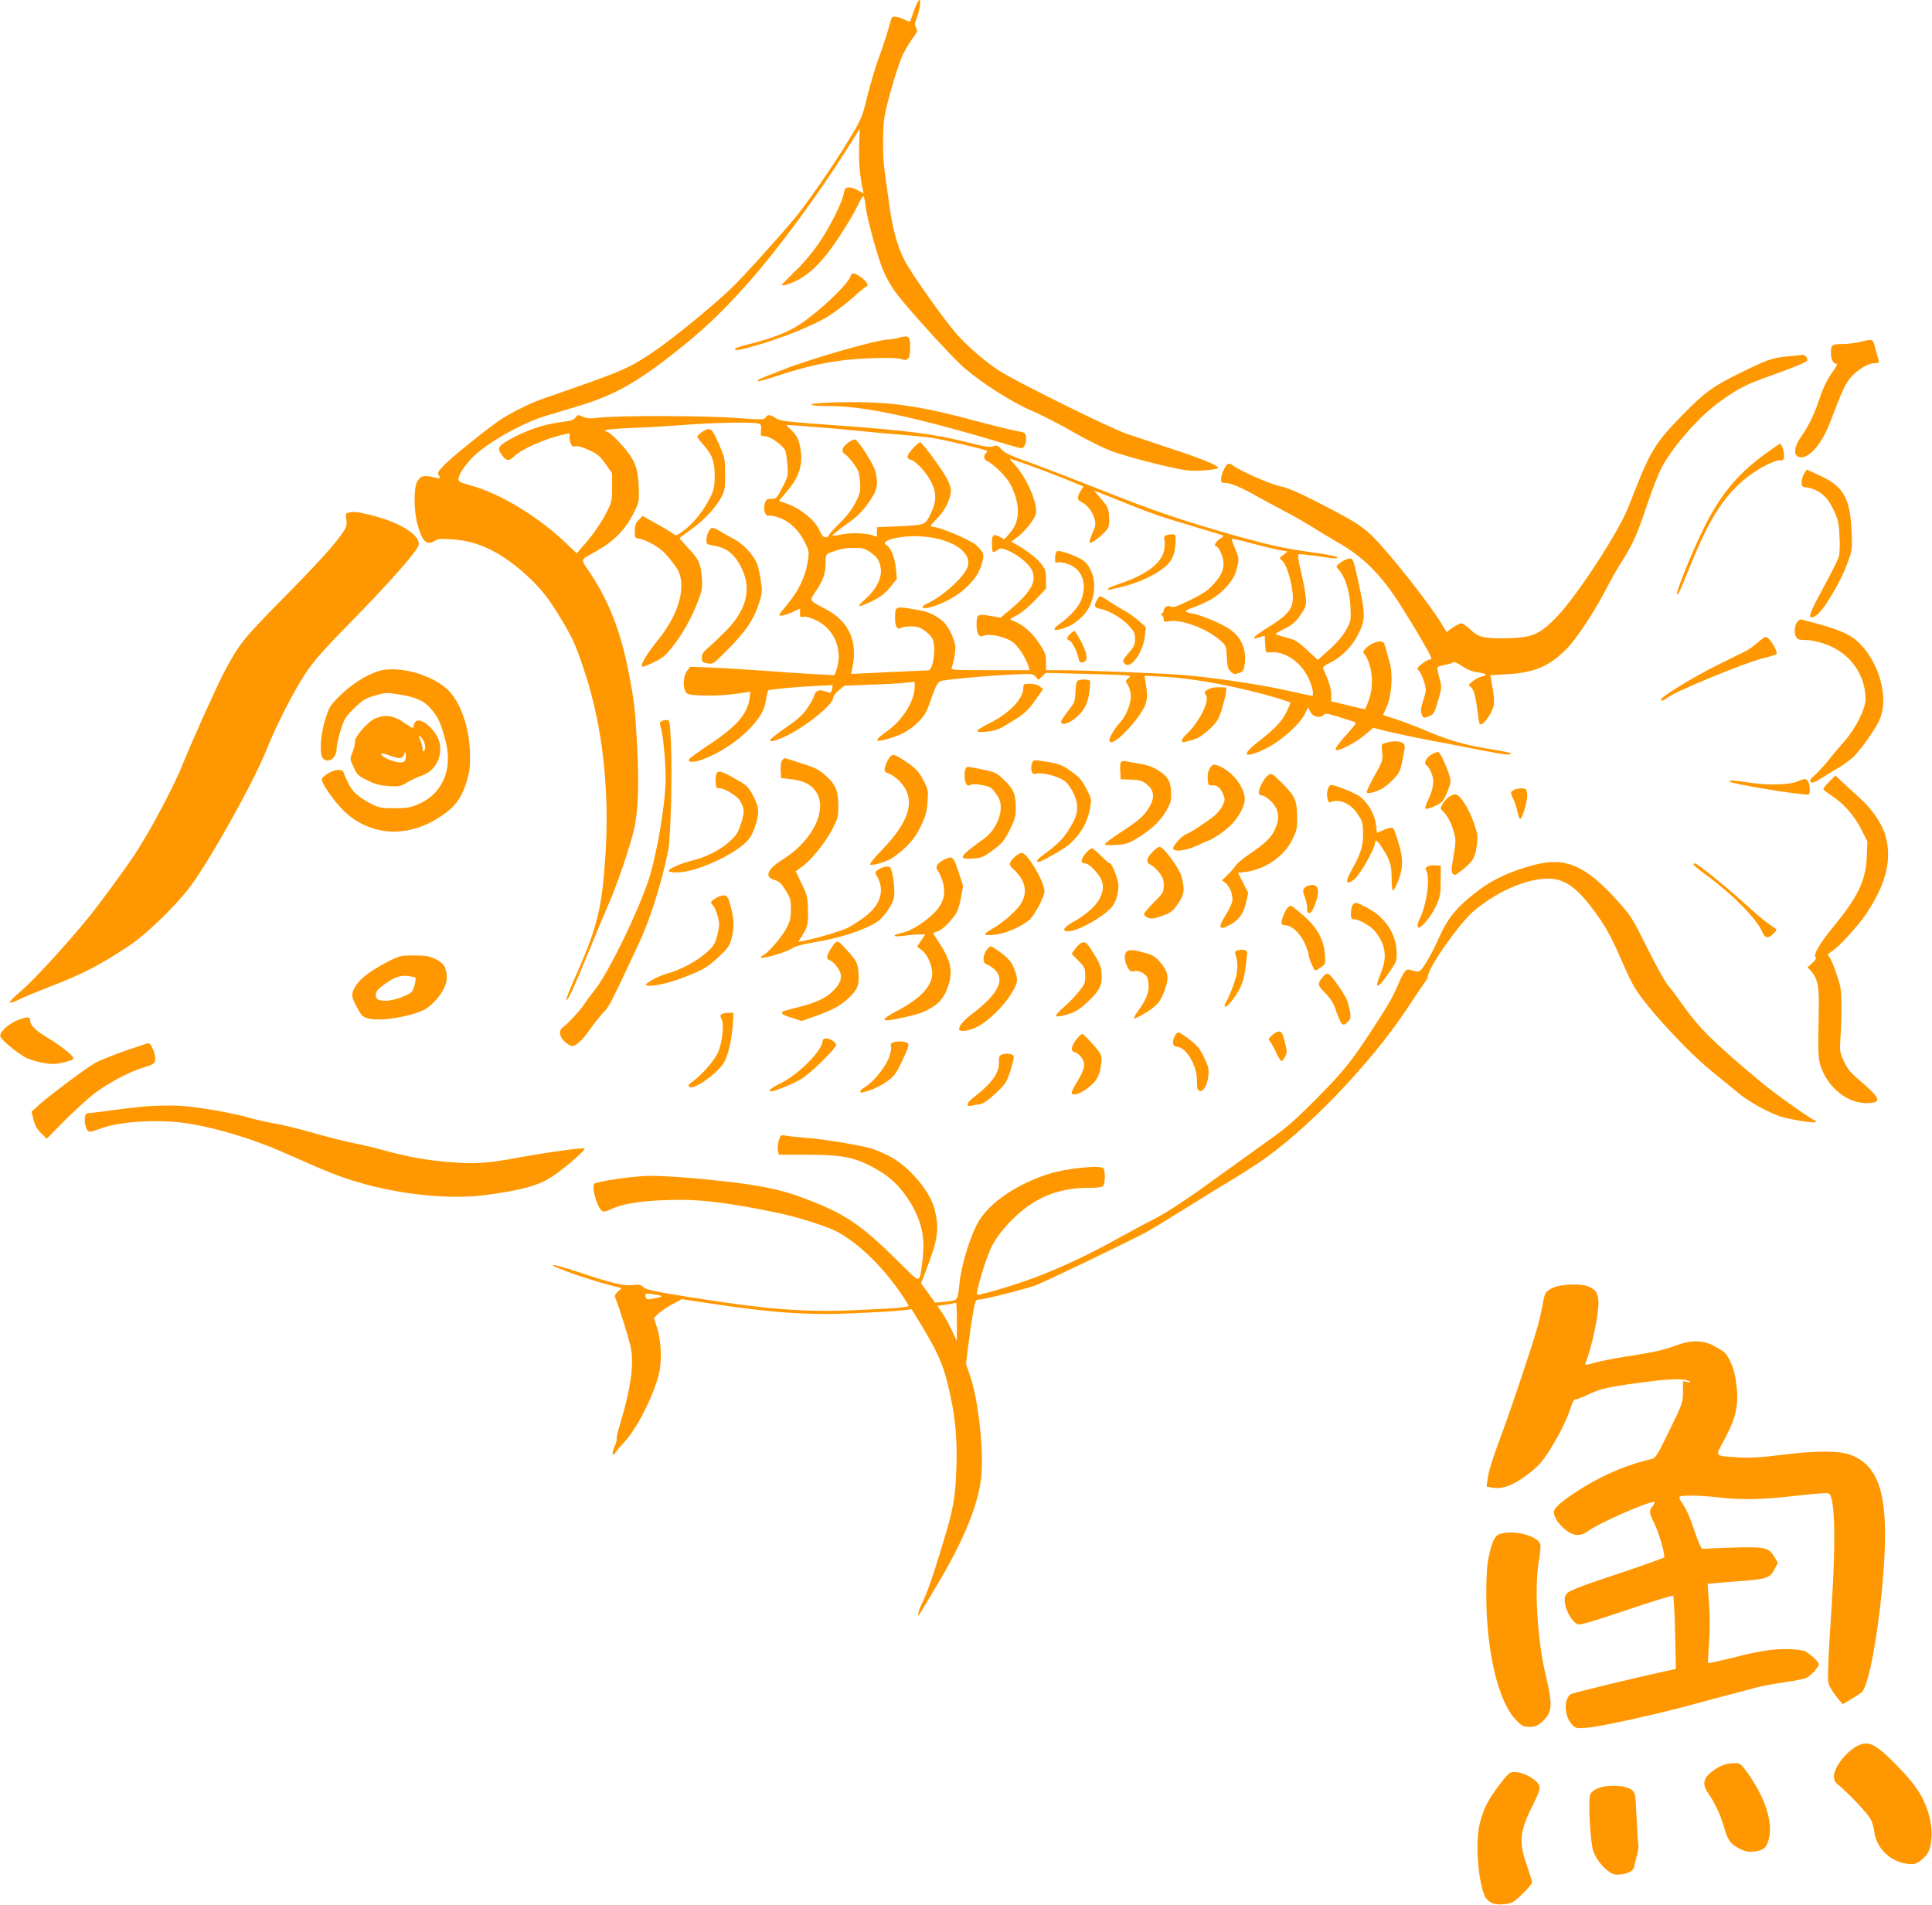 <?xml version="1.0" standalone="no"?>
<!DOCTYPE svg PUBLIC "-//W3C//DTD SVG 20010904//EN"
 "http://www.w3.org/TR/2001/REC-SVG-20010904/DTD/svg10.dtd">
<svg version="1.0" xmlns="http://www.w3.org/2000/svg"
 width="1280pt" height="1262pt" viewBox="0 0 1280 1262"
 preserveAspectRatio="xMidYMid meet">
<g transform="translate(0,1262) scale(0.1,-0.1)"
fill="#ff9800" stroke="none">
<path d="M6062 12568 c-11 -29 -22 -63 -26 -74 -7 -22 -7 -22 -46 -3 -45 22
-79 25 -84 7 -20 -74 -51 -173 -86 -268 -23 -63 -57 -177 -75 -253 -32 -131
-37 -145 -116 -275 -97 -163 -289 -440 -368 -533 -132 -156 -335 -380 -408
-451 -121 -118 -395 -342 -527 -431 -167 -111 -196 -124 -716 -304 -85 -29
-186 -78 -275 -131 -74 -45 -334 -253 -395 -316 -39 -41 -43 -49 -32 -66 14
-23 13 -23 -47 -9 -56 12 -77 5 -98 -34 -22 -43 -22 -190 2 -277 30 -115 62
-147 112 -115 22 15 42 17 117 12 180 -10 346 -94 522 -264 79 -76 127 -139
201 -263 79 -132 100 -178 157 -353 118 -356 165 -778 137 -1216 -24 -363 -55
-482 -218 -845 -24 -54 -42 -103 -40 -110 6 -14 49 79 149 323 44 108 102 246
128 306 61 138 154 414 175 520 24 119 29 283 16 535 -13 245 -19 299 -58 495
-52 266 -130 464 -256 653 -63 94 -67 78 38 137 130 74 201 148 262 273 25 51
28 66 25 140 -3 116 -16 165 -61 230 -40 59 -132 152 -151 152 -5 0 -10 4 -10
9 0 5 80 12 178 16 97 3 259 13 360 21 183 14 439 19 477 8 17 -4 20 -12 17
-45 -4 -37 -3 -39 26 -39 32 0 114 -56 133 -92 6 -11 13 -55 16 -97 5 -73 4
-79 -34 -151 -36 -71 -40 -75 -73 -75 -30 0 -35 -4 -44 -33 -11 -40 6 -87 29
-78 9 3 41 -4 73 -16 68 -25 129 -86 168 -168 25 -53 26 -57 14 -130 -15 -90
-60 -185 -128 -267 -70 -84 -71 -87 -34 -80 18 4 50 15 72 26 l40 19 0 -30 c0
-27 3 -29 23 -24 15 3 45 -5 83 -23 126 -59 183 -205 132 -340 l-9 -24 -137 7
c-75 4 -216 13 -312 21 -96 7 -250 17 -341 21 l-166 7 -21 -28 c-26 -33 -30
-110 -8 -141 12 -16 29 -19 123 -22 59 -2 152 3 207 11 l98 14 -6 -44 c-14
-102 -84 -184 -257 -299 -70 -47 -133 -92 -140 -100 -20 -24 18 -29 75 -9 123
43 254 130 339 225 60 67 84 113 93 179 4 28 10 54 15 57 12 7 163 22 305 29
l121 6 -4 -25 c-6 -29 -10 -30 -49 -16 -36 14 -61 5 -69 -27 -3 -14 -24 -52
-46 -84 -31 -46 -64 -76 -152 -136 -115 -80 -125 -103 -29 -67 131 50 352 220
352 271 0 11 17 33 38 50 l37 30 175 7 c96 3 201 9 233 13 l57 6 0 -30 c0 -96
-77 -222 -184 -298 -73 -52 -83 -70 -33 -60 108 24 178 59 242 123 43 44 55
64 85 154 28 81 41 105 60 115 24 11 323 38 518 46 84 4 95 3 113 -16 l19 -21
24 23 25 23 287 -7 c280 -8 286 -8 263 -26 -24 -18 -24 -18 -6 -49 11 -17 19
-50 19 -73 1 -48 -32 -130 -66 -167 -37 -40 -76 -103 -76 -123 0 -49 102 33
189 151 60 83 69 118 53 216 l-9 59 122 -6 c176 -9 413 -50 650 -112 90 -24
195 -56 195 -61 0 -2 -11 -27 -24 -56 -28 -62 -79 -116 -187 -200 -122 -94
-100 -118 44 -49 98 47 225 159 261 229 l23 46 14 -30 c16 -33 67 -45 88 -21
10 13 24 11 102 -13 50 -16 97 -31 106 -34 11 -5 -4 -26 -56 -83 -61 -67 -84
-103 -66 -103 30 0 130 53 180 95 l63 53 93 -23 c52 -13 177 -40 279 -59 102
-19 256 -49 343 -66 167 -32 197 -35 197 -22 0 4 -53 16 -117 26 -174 27 -286
58 -430 119 -70 30 -167 67 -214 82 l-86 28 24 54 c33 71 43 214 20 293 -8 30
-21 74 -27 98 -9 35 -15 42 -36 42 -31 0 -73 -21 -98 -48 -18 -21 -18 -22 1
-46 11 -14 26 -52 33 -85 20 -94 8 -181 -36 -269 -1 -1 -51 10 -113 25 l-111
27 0 46 c0 25 -12 71 -26 105 -14 33 -27 65 -29 70 -2 6 17 20 43 32 74 35
145 104 185 181 57 108 57 132 -4 404 -20 89 -27 108 -42 108 -21 0 -54 -16
-80 -38 -16 -15 -16 -16 3 -37 41 -44 73 -144 77 -245 4 -92 3 -97 -29 -154
-21 -38 -61 -85 -110 -129 l-77 -69 -71 65 c-62 58 -79 68 -140 84 -39 9 -70
20 -69 23 0 3 28 19 61 35 48 24 70 42 102 88 37 53 41 64 38 110 -1 29 -15
106 -31 172 -22 94 -25 121 -15 123 8 2 61 -4 119 -12 121 -18 135 -19 135 -8
0 5 -55 16 -122 26 -242 34 -314 50 -588 127 -324 92 -523 160 -870 299 -190
75 -406 158 -480 184 -103 36 -142 55 -164 78 -25 28 -32 30 -56 21 -22 -8
-56 -3 -176 28 -213 53 -385 76 -836 109 -360 26 -400 30 -427 49 -35 25 -57
27 -69 5 -9 -15 -24 -16 -193 -3 -202 15 -785 17 -909 2 -60 -7 -82 -6 -108 6
-32 15 -35 14 -50 -6 -12 -15 -33 -22 -77 -27 -113 -13 -218 -45 -325 -100
-114 -60 -122 -71 -81 -126 25 -34 44 -36 73 -7 53 52 214 124 345 151 27 6
31 5 27 -11 -3 -10 0 -31 6 -47 8 -23 15 -27 33 -22 13 3 47 -6 89 -26 57 -26
73 -40 110 -92 l43 -61 0 -95 c0 -94 -1 -96 -47 -185 -27 -50 -79 -126 -118
-171 l-69 -80 -66 63 c-189 181 -439 333 -640 388 -73 21 -80 25 -77 46 3 29
42 86 93 139 89 92 329 228 479 273 47 14 148 44 225 68 249 74 412 170 713
416 149 122 263 234 414 405 185 207 462 583 642 869 l92 146 -4 -114 c-4 -99
5 -208 25 -291 l5 -23 -40 21 c-55 29 -86 24 -90 -14 -6 -53 -88 -221 -160
-327 -42 -63 -105 -139 -161 -193 -50 -49 -91 -90 -91 -92 0 -10 34 -2 83 20
96 42 186 131 288 283 50 76 107 170 126 210 19 40 38 73 42 73 5 0 12 -28 15
-62 9 -81 79 -338 117 -429 16 -39 50 -101 76 -137 69 -97 371 -430 460 -508
116 -101 318 -230 446 -284 62 -26 188 -91 280 -144 106 -60 206 -109 269
-131 115 -40 396 -111 481 -121 67 -8 207 4 207 17 0 16 -117 63 -315 128
-104 35 -235 78 -290 97 -105 35 -724 341 -842 416 -89 56 -213 163 -286 246
-85 97 -303 405 -344 487 -50 98 -79 207 -103 380 -11 83 -25 180 -30 218 -13
87 -13 274 0 354 16 94 88 340 121 410 17 34 46 83 65 109 32 42 35 49 24 70
-10 18 -10 30 2 61 21 53 32 123 20 123 -6 0 -19 -24 -30 -52z m-377 -2802
c83 -9 211 -20 285 -26 74 -6 167 -15 205 -21 65 -9 355 -77 364 -86 3 -2 -1
-9 -7 -15 -20 -20 -14 -44 13 -56 43 -20 126 -104 151 -154 65 -129 64 -242
-5 -319 l-37 -42 -33 18 c-42 21 -51 10 -49 -57 1 -53 4 -55 36 -32 21 14 26
14 65 -1 58 -23 132 -80 156 -119 47 -76 11 -150 -132 -271 l-68 -57 -70 12
c-83 14 -89 11 -89 -61 0 -58 18 -86 47 -71 32 17 139 -5 189 -39 38 -26 90
-106 109 -166 l6 -23 -261 0 c-246 0 -262 1 -255 18 12 28 24 94 25 133 0 21
-13 62 -32 100 -26 50 -44 71 -83 97 -54 35 -79 43 -194 61 -87 14 -91 11 -91
-65 0 -55 15 -79 40 -64 8 6 38 10 66 10 41 0 59 -6 93 -30 23 -17 46 -42 51
-56 23 -59 2 -203 -29 -205 -9 0 -128 -6 -264 -12 l-248 -12 5 25 c43 184 -15
321 -171 403 -114 60 -111 56 -74 111 52 76 71 125 71 192 0 58 2 62 28 72 68
26 99 32 162 32 58 0 72 -4 108 -30 47 -34 59 -53 67 -106 10 -59 -30 -139
-96 -197 -29 -26 -50 -49 -47 -52 3 -4 41 10 83 31 59 29 87 50 122 93 l45 56
-6 68 c-7 72 -34 139 -63 156 -50 28 89 64 219 58 198 -10 340 -95 322 -192
-12 -63 -154 -197 -266 -251 -47 -22 -49 -38 -5 -31 72 11 190 71 248 125 68
63 94 101 115 171 17 58 13 69 -38 119 -36 34 -245 122 -290 122 -19 0 -16 7
29 53 55 55 93 134 93 190 0 18 -15 57 -33 88 -37 65 -158 228 -170 229 -14 0
-75 -65 -82 -87 -5 -18 -1 -24 19 -29 37 -9 112 -94 142 -161 29 -65 27 -116
-6 -188 -39 -83 -37 -83 -207 -91 l-153 -7 0 -34 c0 -30 -2 -33 -19 -24 -34
19 -148 24 -211 11 -33 -7 -63 -11 -65 -8 -3 2 32 31 78 64 96 68 125 98 178
178 42 64 48 101 29 183 -10 43 -113 206 -134 211 -20 5 -81 -42 -84 -65 -2
-14 4 -26 16 -32 11 -6 37 -34 57 -62 33 -44 38 -60 43 -120 4 -63 2 -74 -29
-136 -23 -46 -57 -91 -106 -139 -40 -39 -73 -77 -73 -83 0 -6 -9 -11 -20 -11
-14 0 -27 15 -44 53 -31 64 -120 136 -207 168 l-58 21 48 57 c90 104 115 189
91 306 -10 47 -21 68 -51 99 -22 21 -39 39 -39 40 0 3 333 -23 475 -38z m1127
-226 c62 -22 170 -63 240 -91 l126 -52 -19 -31 c-26 -42 -24 -59 9 -74 36 -17
72 -65 84 -112 9 -33 6 -47 -15 -94 -15 -33 -22 -58 -16 -62 12 -7 93 58 116
92 11 17 14 41 11 83 -4 54 -9 65 -52 115 l-48 56 54 -21 c29 -11 96 -38 148
-59 156 -64 245 -95 445 -154 105 -31 196 -59 204 -62 11 -3 5 -11 -17 -24
-30 -19 -44 -50 -22 -50 6 0 20 -21 31 -47 27 -63 18 -120 -28 -176 -53 -65
-80 -85 -187 -137 -79 -38 -104 -47 -118 -39 -21 11 -48 -4 -48 -26 0 -8 -6
-16 -12 -19 -10 -5 -10 -7 0 -12 6 -3 12 -15 12 -26 0 -18 4 -20 32 -14 79 16
249 -46 338 -123 44 -38 44 -38 48 -114 3 -62 8 -79 26 -96 19 -18 27 -20 54
-10 27 9 32 17 38 55 15 105 -24 190 -112 244 -67 40 -178 85 -232 95 -23 4
-44 10 -46 14 -3 4 18 16 47 26 93 33 161 72 208 122 54 56 74 90 88 155 10
43 9 54 -14 108 -14 33 -25 63 -25 68 0 5 55 -6 123 -25 67 -18 150 -39 185
-45 l63 -12 -27 -21 -27 -22 20 -20 c27 -27 60 -131 67 -213 9 -96 -20 -137
-153 -220 -56 -35 -101 -67 -101 -72 0 -10 -2 -10 37 1 l32 9 3 -56 c3 -56 3
-57 32 -54 89 10 188 -51 245 -151 32 -56 51 -137 33 -137 -6 0 -79 16 -163
35 -170 39 -507 89 -704 104 -136 11 -657 31 -807 31 l-88 0 0 55 c0 50 -5 63
-49 129 -48 71 -107 120 -171 144 -24 9 -23 10 25 35 30 14 81 57 123 101 l72
76 0 62 c0 54 -4 66 -32 103 -29 38 -111 100 -176 134 l-23 12 38 28 c47 34
110 111 124 150 22 62 -57 247 -144 339 -17 17 -28 32 -25 32 4 0 57 -18 120
-40z"/>
<path d="M7721 9071 c-8 -5 -11 -16 -7 -27 4 -9 4 -38 0 -63 -14 -91 -119
-170 -307 -232 -37 -12 -67 -26 -67 -31 0 -5 8 -7 18 -4 9 3 37 10 62 15 125
28 256 90 315 151 38 39 53 84 54 168 1 28 -2 32 -26 32 -16 0 -34 -4 -42 -9z"/>
<path d="M7001 8967 c-6 -6 -11 -26 -11 -45 0 -28 3 -33 17 -28 9 4 38 -1 65
-10 95 -31 132 -124 93 -235 -17 -48 -76 -114 -143 -161 -50 -34 -47 -51 6
-36 58 16 93 37 140 81 101 98 110 280 18 366 -33 31 -171 82 -185 68z"/>
<path d="M7265 8640 c-19 -36 -15 -46 23 -53 59 -12 142 -60 187 -108 39 -42
45 -54 45 -92 0 -37 -6 -51 -40 -90 -44 -50 -47 -59 -25 -77 39 -32 118 80
130 184 l7 60 -48 44 c-27 23 -69 53 -94 66 -25 13 -69 40 -99 60 -29 20 -57
36 -62 36 -5 0 -16 -14 -24 -30z"/>
<path d="M7090 8420 c-24 -24 -25 -36 -5 -43 17 -7 50 -70 60 -115 5 -27 11
-33 28 -30 37 5 34 52 -9 135 -21 40 -42 73 -46 73 -4 0 -17 -9 -28 -20z"/>
<path d="M5634 10788 c-15 -50 -199 -225 -329 -313 -82 -56 -197 -100 -362
-140 -40 -10 -73 -22 -73 -26 0 -15 23 -11 152 26 163 47 361 127 458 185 43
26 117 81 163 122 46 42 90 77 97 80 20 6 -4 42 -44 67 -42 27 -53 26 -62 -1z"/>
<path d="M5960 10384 c-25 -7 -58 -13 -73 -13 -83 -3 -506 -124 -707 -203
-168 -66 -166 -65 -158 -73 3 -3 59 12 124 34 238 78 403 110 630 118 112 4
171 2 195 -6 45 -16 59 3 59 80 0 70 -10 79 -70 63z"/>
<path d="M12325 10355 c-27 -7 -80 -14 -116 -14 -73 -1 -79 -6 -79 -62 0 -38
16 -69 35 -69 10 0 5 -15 -19 -47 -44 -62 -68 -112 -96 -198 -28 -86 -72 -175
-115 -235 -55 -76 -56 -140 -1 -140 60 0 141 98 192 235 63 166 87 223 115
267 38 59 123 119 172 121 41 2 41 2 27 43 -5 16 -14 48 -20 72 -12 47 -15 47
-95 27z"/>
<path d="M11843 10259 c-101 -9 -137 -22 -333 -119 -163 -81 -222 -125 -356
-262 -199 -204 -216 -234 -366 -618 -65 -167 -347 -598 -479 -732 -110 -112
-157 -132 -319 -136 -154 -5 -198 6 -251 59 -21 21 -47 39 -57 39 -11 0 -37
-13 -59 -29 l-39 -28 -28 46 c-80 135 -350 477 -466 591 -70 69 -135 108 -395
240 -98 50 -173 81 -215 89 -65 13 -279 108 -312 138 -9 8 -23 13 -31 10 -18
-7 -47 -68 -47 -101 0 -22 4 -26 30 -26 35 0 106 -30 215 -92 44 -25 121 -66
170 -92 50 -25 133 -73 185 -105 52 -33 139 -85 193 -116 162 -94 291 -229
419 -442 10 -15 42 -68 73 -118 30 -49 68 -116 85 -147 27 -51 28 -58 12 -58
-10 0 -33 -13 -52 -29 -34 -28 -34 -30 -17 -48 9 -11 24 -43 33 -72 14 -49 14
-56 -6 -119 -17 -52 -19 -73 -11 -94 9 -25 13 -26 40 -17 40 14 44 21 71 116
23 79 23 82 6 142 -9 34 -15 65 -11 70 3 5 24 12 48 16 23 4 47 11 53 16 7 6
30 -3 63 -25 35 -24 68 -37 106 -41 57 -8 64 -18 18 -28 -16 -4 -41 -18 -58
-32 -27 -22 -28 -26 -13 -35 21 -13 34 -58 47 -163 5 -43 11 -81 14 -83 12
-12 40 14 68 63 34 58 35 80 11 214 l-8 46 110 6 c182 10 283 53 399 172 63
65 178 239 254 385 33 63 80 147 105 185 73 113 107 189 170 380 33 99 78 213
100 253 80 146 249 336 385 433 122 87 175 114 329 168 76 27 165 61 197 75
53 23 57 27 47 46 -6 11 -16 19 -23 19 -7 -1 -53 -5 -104 -10z"/>
<path d="M5500 9953 c-160 -5 -168 -23 -10 -23 241 0 574 -72 1209 -262 73
-22 73 -22 88 -3 7 11 13 36 11 54 -3 35 -4 35 -68 47 -36 6 -168 39 -295 73
-383 102 -579 126 -935 114z"/>
<path d="M4653 9759 c-18 -12 -33 -26 -33 -31 0 -6 16 -28 35 -49 63 -70 80
-114 80 -209 0 -73 -4 -93 -28 -142 -42 -86 -109 -172 -172 -219 -50 -38 -57
-40 -73 -27 -9 8 -59 39 -111 67 l-94 53 -25 -26 c-20 -20 -26 -36 -26 -73 -1
-47 0 -47 34 -53 38 -7 109 -45 151 -82 35 -32 97 -111 108 -140 44 -118 -9
-287 -142 -451 -69 -85 -115 -162 -104 -173 4 -4 40 9 80 29 65 32 79 45 139
124 66 86 129 208 166 317 15 43 17 69 11 129 -8 89 -21 113 -94 191 -30 33
-54 60 -53 62 2 1 39 29 83 61 88 65 160 143 196 213 21 39 24 59 23 150 0
101 -2 109 -42 200 -45 105 -57 113 -109 79z"/>
<path d="M11680 9602 c-177 -132 -288 -269 -395 -487 -75 -152 -185 -424 -174
-431 9 -5 11 -1 95 206 117 285 207 430 342 546 81 70 198 134 244 134 24 0
28 4 28 29 0 34 -16 81 -27 81 -5 0 -55 -36 -113 -78z"/>
<path d="M11954 9485 c-9 -14 -17 -39 -18 -57 -1 -28 3 -33 24 -36 85 -10 144
-56 187 -148 31 -65 36 -86 40 -177 4 -68 2 -116 -6 -140 -7 -21 -50 -107 -96
-191 -90 -165 -106 -206 -83 -206 26 0 60 33 105 102 65 102 109 189 139 274
25 69 26 82 21 197 -9 218 -55 297 -216 369 l-81 37 -16 -24z"/>
<path d="M2306 9223 c-15 -4 -17 -11 -12 -45 6 -34 2 -48 -20 -82 -53 -80
-169 -208 -406 -448 -251 -254 -286 -297 -382 -479 -53 -101 -218 -468 -277
-616 -58 -146 -225 -458 -321 -601 -81 -120 -235 -329 -307 -417 -143 -175
-366 -417 -441 -480 -44 -37 -78 -71 -75 -76 4 -5 32 4 63 20 31 16 125 54
207 86 212 81 340 148 530 276 106 71 297 257 387 374 137 181 425 696 517
925 60 152 180 386 254 497 58 87 119 157 317 358 224 229 399 425 429 483 34
64 -101 156 -306 208 -94 24 -120 26 -157 17z"/>
<path d="M4714 9122 c-18 -12 -34 -49 -34 -80 0 -26 4 -30 38 -35 79 -11 129
-42 170 -106 99 -153 73 -308 -79 -461 -41 -41 -93 -91 -117 -111 -32 -27 -42
-42 -42 -66 0 -27 4 -32 37 -38 35 -6 39 -4 115 72 135 133 194 219 229 334
20 65 20 77 9 147 -7 43 -18 92 -26 111 -24 57 -93 130 -153 161 -31 16 -74
40 -96 54 -23 14 -46 22 -51 18z"/>
<path d="M11906 8498 c-18 -26 -21 -70 -6 -99 9 -15 21 -19 63 -19 31 0 83
-11 129 -27 161 -55 267 -200 268 -364 0 -63 -66 -196 -138 -277 -31 -36 -81
-94 -110 -131 -29 -36 -70 -80 -90 -98 -29 -25 -34 -34 -25 -44 9 -9 25 -3 75
28 35 22 84 53 110 67 25 15 66 44 91 66 49 43 155 192 181 255 68 161 -21
428 -181 542 -45 32 -139 67 -260 98 -34 8 -69 18 -77 21 -8 3 -21 -5 -30 -18z"/>
<path d="M11644 8362 c-23 -20 -57 -45 -75 -54 -19 -9 -106 -53 -194 -96 -158
-78 -370 -208 -370 -227 0 -13 12 -9 47 16 61 44 494 222 615 254 53 14 98 27
101 29 16 17 -45 117 -71 116 -7 -1 -31 -18 -53 -38z"/>
<path d="M2499 8171 c-86 -31 -169 -84 -246 -159 -65 -64 -71 -73 -98 -157
-32 -103 -40 -230 -16 -258 32 -39 91 0 91 60 0 21 12 75 26 122 24 78 31 90
90 148 55 54 73 65 135 84 67 20 78 21 152 10 123 -19 177 -43 225 -100 46
-54 61 -89 93 -206 52 -194 -20 -359 -189 -427 -46 -19 -75 -23 -152 -23 -84
1 -101 4 -150 29 -84 43 -125 80 -153 138 -14 29 -28 61 -31 71 -7 24 -52 22
-101 -6 -22 -12 -41 -30 -43 -39 -5 -24 86 -154 150 -214 168 -159 405 -177
614 -48 109 67 154 122 190 229 25 78 29 104 28 195 -2 173 -60 344 -144 427
-109 107 -344 169 -471 124z"/>
<path d="M7141 8111 c-9 -6 -14 -32 -16 -75 -2 -62 -5 -70 -49 -126 -25 -33
-46 -64 -46 -69 0 -38 71 -9 127 51 41 46 58 95 65 188 3 33 1 35 -32 38 -19
1 -41 -2 -49 -7z"/>
<path d="M6780 8063 c0 -72 -91 -167 -223 -234 -102 -51 -108 -63 -25 -57 57
5 80 13 140 49 110 64 136 87 190 164 l49 70 -22 17 c-13 11 -38 18 -65 18
-41 0 -44 -2 -44 -27z"/>
<path d="M8008 8055 c-32 -18 -32 -19 -17 -43 24 -39 -51 -185 -135 -261 -30
-28 -35 -55 -8 -47 9 3 36 10 59 16 29 7 62 29 103 66 53 50 62 64 84 132 13
43 26 93 28 112 l3 35 -45 2 c-26 2 -57 -4 -72 -12z"/>
<path d="M2490 7862 c-51 -20 -142 -123 -138 -157 1 -11 -6 -41 -16 -67 -18
-46 -18 -47 7 -101 23 -50 31 -58 91 -87 51 -26 84 -34 141 -38 68 -4 78 -2
122 24 26 16 71 36 98 46 86 30 134 115 119 209 -13 80 -120 181 -158 150 -9
-7 -16 -22 -16 -33 0 -17 -8 -14 -58 21 -70 50 -126 59 -192 33z m325 -174 c4
-17 2 -35 -4 -41 -8 -8 -11 -5 -11 11 0 13 -7 39 -15 59 -15 36 -15 36 4 19
11 -10 23 -32 26 -48z m-137 -113 c-16 -16 -90 1 -134 30 -38 25 -17 30 37 10
64 -24 82 -23 94 3 l10 23 3 -27 c2 -15 -2 -32 -10 -39z"/>
<path d="M4381 7841 c-10 -7 -11 -16 -3 -42 16 -49 32 -225 32 -337 0 -153
-52 -469 -106 -649 -59 -197 -269 -633 -361 -748 -26 -33 -61 -79 -76 -103
-26 -39 -99 -118 -140 -150 -27 -20 -21 -61 14 -93 17 -16 39 -29 49 -29 28 0
68 37 125 119 30 42 69 90 86 106 28 27 50 68 145 270 18 39 55 118 83 177 79
168 153 402 198 623 17 87 28 516 18 719 -7 140 -8 146 -29 146 -11 0 -27 -4
-35 -9z"/>
<path d="M9183 7699 c-31 -9 -32 -9 -26 -64 6 -52 3 -59 -51 -155 -31 -56 -54
-105 -51 -110 7 -12 68 4 108 29 19 12 52 40 74 64 35 37 42 54 57 132 17 85
17 89 0 102 -20 15 -64 16 -111 2z"/>
<path d="M9483 7621 c-37 -23 -53 -60 -30 -73 8 -4 23 -28 32 -53 20 -50 12
-102 -27 -183 -11 -24 -18 -46 -14 -49 8 -9 91 25 109 45 23 25 57 110 57 140
-1 39 -64 186 -81 190 -8 1 -28 -7 -46 -17z"/>
<path d="M5880 7580 c-27 -53 -26 -76 5 -84 35 -9 93 -62 116 -107 53 -104 6
-227 -148 -389 -53 -55 -93 -103 -89 -107 12 -12 115 19 153 46 96 70 143 123
182 204 33 67 41 97 46 162 6 77 5 83 -27 145 -32 64 -58 88 -153 148 -50 30
-61 28 -85 -18z"/>
<path d="M5180 7580 c-6 -11 -10 -42 -8 -68 l3 -47 55 -6 c81 -9 122 -25 159
-63 108 -111 10 -337 -202 -469 -103 -65 -125 -115 -58 -136 32 -9 47 -22 75
-68 32 -51 36 -65 36 -126 0 -59 -5 -79 -32 -131 -32 -60 -128 -169 -158 -178
-8 -3 -12 -8 -9 -12 10 -11 168 35 204 60 21 14 69 27 136 39 183 30 333 78
426 135 39 23 97 101 113 151 15 45 -5 208 -27 216 -17 7 -53 -3 -78 -21 -19
-14 -19 -16 -4 -43 53 -91 22 -191 -83 -268 -35 -26 -84 -58 -110 -71 -43 -22
-215 -73 -297 -88 l-33 -6 18 28 c44 67 49 85 47 181 -2 88 -5 101 -42 177
l-39 82 38 27 c61 42 157 161 203 249 39 76 42 86 41 161 -1 99 -18 140 -88
200 -40 36 -70 51 -148 75 -54 17 -104 33 -112 36 -8 3 -19 -3 -26 -16z"/>
<path d="M6838 7564 c-6 -12 -8 -34 -4 -49 6 -23 11 -26 34 -20 41 9 145 -19
185 -49 21 -16 45 -50 62 -87 34 -77 29 -133 -22 -216 -42 -72 -80 -111 -160
-171 -61 -44 -75 -62 -52 -62 19 0 171 87 205 117 74 67 118 143 135 234 11
63 11 66 -20 126 -34 68 -51 87 -126 138 -40 27 -68 37 -138 48 -89 14 -89 14
-99 -9z"/>
<path d="M7425 7567 c-4 -8 -5 -36 -3 -62 l3 -48 68 -2 c59 -2 73 -6 105 -32
49 -40 54 -85 17 -149 -35 -59 -61 -83 -187 -166 -60 -39 -108 -75 -108 -81 0
-6 28 -8 74 -5 62 4 84 11 131 39 97 59 157 113 197 179 31 52 38 73 37 114 0
83 -17 117 -77 157 -38 25 -74 39 -120 47 -37 6 -82 14 -99 18 -24 5 -34 3
-38 -9z"/>
<path d="M8026 7544 c-20 -20 -28 -52 -24 -95 3 -30 6 -34 28 -32 32 4 56 -15
74 -59 13 -30 13 -38 -3 -73 -10 -22 -36 -54 -57 -71 -60 -47 -157 -110 -180
-118 -32 -10 -98 -82 -91 -100 8 -21 84 -11 152 19 28 13 70 32 95 42 25 11
74 44 109 73 75 62 127 159 117 214 -16 81 -88 167 -168 200 -33 14 -38 14
-52 0z"/>
<path d="M6396 7524 c-9 -24 -7 -73 4 -95 9 -15 15 -17 30 -9 12 6 36 6 70 0
64 -12 65 -13 101 -62 23 -32 29 -52 29 -90 0 -69 -46 -157 -105 -200 -172
-124 -183 -143 -81 -136 58 3 70 9 132 54 61 44 74 60 112 132 36 72 42 92 42
145 0 93 -13 126 -74 186 -51 51 -58 54 -142 72 -110 23 -110 23 -118 3z"/>
<path d="M4744 7486 c-3 -13 -4 -38 -2 -57 2 -26 7 -33 20 -31 29 5 117 -47
139 -81 32 -52 33 -75 9 -151 -18 -59 -31 -79 -74 -119 -57 -54 -162 -108
-246 -127 -69 -16 -160 -55 -160 -69 0 -7 23 -11 54 -11 133 0 406 128 479
223 31 41 60 130 60 182 0 27 -11 62 -34 104 -31 59 -40 68 -119 112 -97 55
-117 59 -126 25z"/>
<path d="M8402 7484 c-26 -18 -62 -84 -62 -114 0 -14 7 -20 21 -20 12 0 38
-17 59 -38 52 -51 61 -108 30 -180 -25 -59 -65 -98 -172 -170 -41 -28 -83 -63
-93 -78 -10 -16 -34 -44 -54 -62 l-35 -34 21 -16 c32 -24 54 -84 47 -124 -4
-18 -25 -61 -47 -96 -46 -73 -42 -95 15 -68 70 34 104 75 122 151 l16 70 -34
66 -34 66 47 6 c131 16 258 102 313 215 30 61 33 75 32 152 -1 108 -15 137
-101 223 -66 65 -69 66 -91 51z"/>
<path d="M12120 7442 c-22 -22 -40 -44 -40 -49 0 -5 24 -25 53 -43 81 -53 152
-133 198 -224 l41 -81 -4 -100 c-7 -156 -58 -265 -206 -445 -109 -133 -155
-211 -131 -225 4 -3 -6 -19 -24 -35 l-32 -28 22 -24 c44 -47 56 -102 53 -243
-6 -301 -5 -339 13 -390 51 -148 184 -250 316 -243 94 5 82 32 -79 168 -38 31
-62 63 -83 108 -29 62 -29 67 -23 165 9 139 8 295 -3 337 -27 100 -67 199 -81
200 -8 0 5 14 30 30 47 30 173 169 227 250 131 197 170 361 123 519 -24 79
-90 175 -175 250 -33 29 -81 74 -107 98 l-48 45 -40 -40z"/>
<path d="M11912 7444 c-54 -24 -194 -28 -315 -10 -122 18 -137 19 -137 8 0
-14 503 -96 523 -85 11 6 9 61 -3 84 -12 22 -23 23 -68 3z"/>
<path d="M8799 7396 c-7 -14 -9 -40 -5 -61 6 -30 10 -35 24 -29 55 24 131 -9
176 -78 33 -49 36 -61 37 -128 1 -83 -15 -136 -78 -248 -43 -77 -35 -100 22
-56 35 29 135 204 135 239 0 27 17 16 48 -33 51 -78 62 -115 62 -202 0 -44 4
-80 9 -80 5 0 21 29 35 65 32 80 33 144 5 239 -36 118 -35 117 -66 110 -16 -4
-40 -13 -54 -20 l-26 -13 -7 57 c-7 63 -46 133 -101 181 -27 23 -167 81 -198
81 -4 0 -12 -11 -18 -24z"/>
<path d="M10033 7388 c-27 -13 -28 -20 -8 -58 8 -16 20 -52 26 -79 6 -28 14
-53 19 -56 13 -8 52 120 48 162 -3 34 -6 38 -33 40 -16 1 -40 -3 -52 -9z"/>
<path d="M9597 7339 c-15 -12 -34 -34 -42 -49 -13 -25 -13 -29 6 -46 28 -25
58 -85 74 -146 11 -42 10 -64 -5 -151 -15 -85 -16 -104 -5 -116 12 -12 19 -9
52 17 81 64 94 85 106 164 10 68 8 78 -17 153 -31 92 -92 189 -121 192 -11 2
-33 -7 -48 -18z"/>
<path d="M7634 6974 c-40 -41 -43 -71 -11 -83 12 -5 37 -27 55 -49 26 -33 32
-50 32 -88 0 -44 -3 -50 -65 -112 -36 -35 -65 -71 -65 -78 0 -8 12 -19 27 -25
21 -8 41 -5 92 13 59 21 70 29 105 80 43 62 47 95 23 183 -14 54 -119 195
-145 195 -8 0 -30 -16 -48 -36z"/>
<path d="M7203 6978 c-43 -48 -49 -78 -14 -78 28 0 99 -75 112 -119 26 -88
-41 -184 -183 -264 -72 -40 -88 -67 -40 -67 61 1 220 88 284 156 29 32 48 89
48 146 0 39 -42 148 -57 148 -5 0 -31 22 -58 50 -28 27 -55 50 -61 50 -6 0
-20 -10 -31 -22z"/>
<path d="M6721 6941 c-37 -34 -39 -51 -10 -77 81 -71 100 -151 55 -228 -28
-48 -126 -134 -197 -172 -27 -15 -46 -31 -41 -36 5 -5 38 -4 74 1 69 10 164
52 218 97 34 29 100 154 100 189 -1 65 -114 255 -151 255 -9 0 -31 -13 -48
-29z"/>
<path d="M6252 6923 c-43 -21 -59 -49 -39 -71 8 -9 22 -40 31 -69 18 -54 15
-106 -10 -153 -35 -68 -171 -170 -253 -189 -78 -17 -71 -32 9 -20 30 4 74 8
98 8 l42 1 -27 -41 -27 -41 27 -20 c35 -25 63 -80 72 -138 13 -90 -68 -183
-237 -270 -72 -38 -96 -60 -65 -60 40 0 200 36 242 55 91 41 127 75 158 148
43 107 33 179 -43 299 l-49 77 30 10 c29 10 67 45 115 107 16 21 30 59 40 113
l15 82 -31 94 c-34 103 -39 107 -98 78z"/>
<path d="M10165 6890 c-150 -39 -275 -96 -370 -169 -147 -112 -204 -182 -270
-332 -20 -46 -55 -112 -77 -147 -43 -67 -41 -66 -108 -47 -25 7 -37 -7 -75
-93 -43 -98 -62 -132 -177 -308 -138 -212 -192 -278 -372 -459 -136 -137 -199
-192 -311 -270 -77 -55 -222 -159 -323 -232 -218 -159 -351 -247 -452 -298
-41 -20 -140 -74 -220 -118 -184 -102 -347 -180 -525 -250 -135 -53 -402 -133
-412 -124 -10 11 58 239 94 312 48 100 163 224 272 293 104 67 228 102 362
102 60 0 99 4 107 12 14 14 16 96 3 117 -16 25 -253 0 -369 -38 -205 -68 -373
-180 -452 -303 -55 -85 -118 -285 -133 -418 -13 -122 -6 -115 -107 -125 l-55
-5 -46 64 -47 64 40 103 c72 193 81 254 52 380 -28 124 -173 295 -305 361 -41
20 -90 41 -109 47 -70 22 -308 62 -420 71 -63 5 -132 12 -152 16 -36 6 -37 6
-49 -34 -6 -22 -9 -52 -5 -66 l6 -26 179 0 c231 0 314 -15 435 -78 108 -56
177 -118 238 -209 93 -140 120 -256 99 -418 -21 -155 -5 -155 -160 -2 -241
239 -348 312 -591 406 -119 46 -192 67 -315 90 -166 32 -571 71 -734 71 -105
0 -362 -37 -374 -53 -20 -30 24 -170 57 -183 8 -3 31 3 53 14 85 42 239 63
470 63 161 -1 346 -26 638 -87 143 -30 341 -94 404 -131 147 -85 300 -237 424
-423 20 -30 37 -58 37 -61 0 -10 -107 -19 -355 -29 -342 -15 -591 5 -1125 91
-205 33 -259 45 -277 61 -18 17 -30 20 -70 14 -59 -7 -140 12 -366 88 -87 29
-160 49 -163 45 -7 -12 229 -95 383 -135 l72 -18 -26 -23 c-17 -17 -23 -29
-17 -41 24 -53 95 -282 105 -339 19 -109 -4 -270 -70 -487 -17 -55 -28 -103
-25 -108 3 -4 -4 -28 -15 -53 -21 -48 -13 -70 12 -32 8 13 32 41 54 64 89 94
210 340 234 478 15 86 6 212 -20 286 l-19 57 31 30 c18 16 59 44 93 62 l61 33
139 -21 c453 -70 689 -87 1015 -72 134 6 272 14 307 19 l62 7 66 -108 c106
-177 140 -253 173 -388 49 -198 65 -355 57 -560 -6 -196 -20 -268 -92 -505
-65 -215 -103 -322 -136 -388 -27 -55 -35 -106 -10 -62 7 11 58 97 114 190
167 280 263 510 287 692 22 163 -14 515 -69 678 l-30 89 15 121 c8 66 22 162
31 213 15 83 18 92 38 92 32 0 293 65 373 93 56 20 557 260 738 354 28 15 145
86 260 158 116 72 251 156 300 185 50 29 130 80 179 113 308 204 742 653 985
1020 66 100 125 187 131 194 5 7 10 17 10 23 0 57 209 354 306 436 113 94 239
162 360 194 182 47 273 13 407 -157 92 -118 135 -193 206 -356 32 -76 73 -161
91 -190 81 -133 344 -419 514 -557 67 -54 148 -121 182 -149 58 -48 185 -118
269 -148 52 -18 226 -46 234 -37 3 4 2 8 -4 10 -33 13 -260 174 -351 249 -325
272 -415 361 -531 525 -33 47 -76 104 -95 126 -19 23 -80 134 -137 248 -98
198 -107 211 -200 314 -209 230 -342 286 -546 232z m-5810 -2849 c43 -8 35
-14 -36 -26 -31 -6 -37 -4 -42 14 -6 24 7 26 78 12z m1985 -178 l-1 -128 -33
72 c-19 39 -48 92 -65 117 l-31 45 47 6 c27 4 53 8 58 10 6 2 13 4 18 4 4 1 7
-56 7 -126z"/>
<path d="M11220 6892 c0 -4 37 -35 83 -68 185 -137 335 -291 374 -381 16 -40
41 -42 73 -8 13 14 22 26 19 28 -2 2 -24 18 -49 35 -25 16 -106 85 -180 153
-126 113 -295 249 -312 249 -5 0 -8 -3 -8 -8z"/>
<path d="M9457 6879 c-13 -8 -15 -14 -7 -29 27 -50 1 -231 -47 -323 -8 -16
-13 -36 -11 -45 6 -32 82 52 119 130 31 68 34 80 34 173 l0 100 -35 2 c-19 2
-43 -2 -53 -8z"/>
<path d="M8662 6750 c-31 -13 -35 -30 -17 -73 8 -20 15 -53 15 -72 0 -29 3
-36 18 -33 23 4 62 120 53 157 -8 28 -32 36 -69 21z"/>
<path d="M4743 6670 c-38 -23 -39 -27 -17 -51 8 -9 22 -41 29 -70 12 -44 12
-61 1 -109 -18 -77 -28 -92 -94 -146 -60 -50 -166 -104 -242 -124 -50 -13
-140 -60 -140 -73 0 -21 130 2 230 40 147 56 177 73 253 145 58 54 70 71 83
118 19 72 18 130 -5 215 -16 60 -22 70 -42 73 -13 1 -39 -7 -56 -18z"/>
<path d="M8960 6621 c-5 -11 -10 -36 -10 -55 0 -30 4 -36 20 -36 34 0 115 -47
142 -82 71 -93 80 -169 34 -281 -45 -109 -19 -103 61 15 46 68 48 73 46 135
-4 115 -75 224 -188 285 -80 43 -90 45 -105 19z"/>
<path d="M8528 6603 c-16 -19 -38 -76 -38 -99 0 -8 10 -14 23 -14 43 0 97 -48
128 -113 16 -34 29 -71 29 -82 0 -23 36 -105 45 -105 4 0 21 10 37 22 30 21
31 22 25 90 -8 98 -52 174 -144 255 -40 35 -77 63 -81 63 -5 0 -16 -8 -24 -17z"/>
<path d="M5538 6377 c-22 -17 -58 -78 -58 -99 0 -10 6 -18 14 -18 8 0 28 -17
45 -37 46 -56 43 -100 -10 -158 -50 -55 -114 -86 -242 -118 -54 -13 -100 -27
-103 -30 -12 -12 7 -24 67 -42 l61 -19 82 29 c114 40 171 70 223 118 64 59 76
88 71 168 -6 72 -9 79 -84 162 -43 48 -53 55 -66 44z"/>
<path d="M7158 6370 c-9 -6 -26 -24 -38 -40 l-20 -29 45 -46 c42 -44 45 -50
45 -100 0 -50 -4 -59 -49 -112 -26 -33 -72 -78 -100 -102 -30 -25 -48 -48 -43
-53 5 -5 37 0 76 12 55 18 78 32 136 86 78 74 94 110 88 188 -3 41 -15 70 -52
129 -49 78 -57 84 -88 67z"/>
<path d="M6535 6324 c-26 -40 -25 -86 2 -93 12 -3 35 -18 52 -34 74 -66 23
-165 -152 -297 -56 -41 -93 -90 -80 -104 14 -14 67 -4 121 23 73 38 176 140
225 222 43 73 44 89 16 161 -16 42 -33 63 -81 101 -34 26 -67 47 -74 47 -6 0
-20 -12 -29 -26z"/>
<path d="M7478 6323 c-34 -8 -35 -68 -2 -121 11 -17 21 -21 38 -16 26 6 64
-10 83 -35 7 -9 13 -38 13 -65 0 -50 -22 -99 -77 -174 -14 -18 -22 -36 -19
-39 3 -3 38 14 78 38 78 48 103 80 133 175 20 65 11 101 -41 162 -27 32 -48
45 -87 56 -71 20 -99 24 -119 19z"/>
<path d="M8197 6323 c-14 -4 -17 -10 -12 -26 21 -61 17 -122 -14 -206 -17 -46
-38 -95 -47 -108 -8 -14 -13 -27 -10 -31 11 -10 57 42 92 104 32 58 43 105 57
249 2 21 -27 29 -66 18z"/>
<path d="M2566 6247 c-115 -60 -181 -111 -212 -163 -30 -51 -28 -69 17 -149
28 -50 34 -55 82 -65 80 -16 271 16 356 60 74 38 151 145 151 208 0 70 -17 99
-73 127 -44 21 -64 25 -144 25 -89 0 -95 -1 -177 -43z m185 -103 c8 -5 -4 -62
-19 -90 -13 -24 -122 -64 -174 -64 -53 0 -68 9 -68 39 0 21 12 36 52 66 67 50
112 66 163 59 22 -4 43 -8 46 -10z"/>
<path d="M8768 6153 c-42 -49 -41 -59 10 -110 31 -31 55 -67 66 -98 43 -123
51 -130 87 -94 22 22 22 41 -2 130 -11 43 -114 189 -133 189 -7 0 -20 -8 -28
-17z"/>
<path d="M4781 5901 c-10 -7 -11 -13 -1 -31 18 -33 7 -144 -19 -213 -23 -58
-108 -157 -176 -205 -22 -15 -27 -24 -19 -32 18 -18 107 32 176 98 51 48 61
65 82 131 13 43 26 117 30 169 l6 92 -33 0 c-17 0 -38 -4 -46 -9z"/>
<path d="M129 5866 c-68 -24 -133 -82 -127 -112 4 -22 117 -115 173 -143 23
-11 73 -26 112 -33 59 -10 82 -9 134 3 34 8 64 19 66 26 5 14 -85 86 -172 138
-78 47 -115 83 -115 112 0 27 -16 29 -71 9z"/>
<path d="M8460 5783 c-8 -3 -25 -15 -37 -26 -20 -18 -21 -22 -9 -36 8 -9 26
-42 40 -73 15 -32 31 -58 36 -58 5 0 16 13 24 29 14 26 14 36 -2 97 -17 68
-24 77 -52 67z"/>
<path d="M7780 5751 c-16 -40 -10 -64 18 -66 62 -5 132 -122 132 -223 0 -49 4
-64 16 -69 25 -9 51 33 59 94 6 47 3 62 -26 124 -27 57 -44 79 -95 120 -34 27
-69 49 -77 49 -8 0 -20 -13 -27 -29z"/>
<path d="M7143 5748 c-46 -51 -55 -95 -21 -100 12 -2 32 -18 44 -35 28 -41 21
-78 -30 -160 -20 -32 -36 -64 -36 -71 0 -26 54 -11 106 29 59 45 79 80 89 157
6 42 3 58 -11 80 -22 33 -104 122 -114 122 -3 0 -16 -10 -27 -22z"/>
<path d="M5450 5723 c0 -60 -157 -219 -273 -277 -67 -33 -95 -56 -69 -56 29 0
161 55 209 87 62 40 223 200 223 220 0 17 -40 43 -67 43 -15 0 -23 -6 -23 -17z"/>
<path d="M5904 5705 c-3 -8 -3 -18 0 -23 3 -5 -2 -32 -12 -61 -19 -61 -103
-168 -156 -199 -20 -12 -36 -26 -36 -32 0 -13 -4 -13 61 6 30 9 80 34 112 57
51 36 62 50 102 134 49 103 53 118 29 127 -31 12 -94 6 -100 -9z"/>
<path d="M825 5657 c-82 -29 -172 -66 -200 -82 -63 -37 -308 -221 -370 -278
l-46 -42 13 -53 c9 -38 24 -63 50 -89 l38 -37 119 121 c66 66 155 147 198 180
91 68 232 143 318 169 81 24 88 31 82 76 -5 39 -31 89 -45 87 -4 0 -74 -24
-157 -52z"/>
<path d="M6630 5630 c-9 -6 -14 -21 -12 -44 6 -70 -46 -144 -171 -239 -42 -32
-50 -60 -14 -53 12 3 38 7 57 10 25 4 55 25 107 73 68 65 73 72 99 156 22 74
25 90 13 98 -18 11 -60 11 -79 -1z"/>
<path d="M962 5290 c-57 -5 -151 -16 -210 -24 -59 -9 -125 -17 -147 -19 -38
-2 -40 -4 -43 -36 -2 -18 2 -47 9 -63 13 -33 19 -33 97 -4 130 48 393 63 583
32 197 -32 434 -105 639 -196 279 -124 356 -155 475 -190 288 -87 629 -120
870 -85 241 34 339 63 432 126 80 54 215 171 206 180 -8 8 -256 -26 -438 -60
-205 -38 -287 -44 -445 -31 -158 12 -288 35 -450 80 -58 16 -151 38 -207 49
-56 11 -173 41 -260 66 -86 25 -196 52 -244 60 -49 8 -121 24 -160 35 -124 37
-378 81 -494 85 -60 2 -156 0 -213 -5z"/>
<path d="M10295 4091 c-55 -24 -62 -36 -75 -116 -7 -39 -21 -101 -32 -140 -33
-120 -178 -553 -233 -700 -66 -177 -92 -258 -100 -317 l-6 -47 34 -6 c68 -13
136 11 228 79 70 52 97 80 142 147 66 100 128 222 153 302 12 40 23 57 35 57
9 0 43 13 75 28 89 44 147 56 424 91 149 19 238 17 258 -4 4 -4 -5 -5 -20 -1
l-28 6 0 -71 c0 -70 -2 -76 -89 -255 -80 -163 -92 -184 -118 -190 -150 -34
-299 -95 -442 -181 -115 -70 -185 -124 -201 -153 -14 -25 3 -66 43 -108 64
-67 121 -79 178 -36 67 51 390 194 439 194 6 0 2 -12 -9 -26 -27 -34 -26 -44
3 -103 35 -67 82 -229 70 -240 -5 -4 -130 -49 -279 -99 -321 -107 -363 -124
-374 -154 -19 -51 27 -160 79 -188 15 -8 83 11 324 92 167 57 308 100 311 96
4 -4 10 -115 13 -246 l5 -239 -79 -17 c-216 -47 -592 -139 -614 -149 -52 -26
-48 -150 7 -205 24 -23 29 -24 100 -18 89 7 447 86 688 151 94 26 213 57 265
71 52 13 127 33 165 44 39 10 124 26 189 35 66 9 131 22 146 30 32 17 80 71
80 90 0 18 -75 84 -102 89 -103 21 -231 12 -393 -28 -182 -45 -237 -57 -239
-54 -1 2 2 65 7 141 6 87 6 183 -1 260 -5 67 -9 123 -8 124 1 1 85 8 188 16
206 15 224 20 257 85 l20 39 -25 41 c-36 60 -63 66 -279 59 -99 -3 -186 -7
-193 -9 -9 -2 -26 34 -51 107 -38 113 -59 160 -93 207 -10 15 -14 29 -9 33 17
10 142 8 251 -5 163 -18 287 -16 517 10 144 17 216 21 223 14 37 -37 43 -327
15 -744 -10 -146 -20 -320 -22 -388 -4 -118 -4 -124 21 -165 14 -23 37 -54 50
-69 l25 -28 59 35 c32 19 64 40 70 48 43 51 100 352 132 692 53 566 -1 796
-206 875 -79 30 -219 31 -464 1 -141 -18 -209 -21 -285 -16 -162 11 -154 0
-90 119 83 155 99 239 74 399 -12 75 -44 150 -75 178 -11 9 -44 29 -74 45 -74
37 -148 37 -250 -1 -84 -31 -143 -44 -344 -75 -76 -12 -165 -30 -198 -40 -44
-14 -58 -15 -55 -5 43 110 87 314 87 399 0 68 -16 94 -73 115 -46 18 -176 13
-222 -8z"/>
<path d="M9942 2459 c-39 -12 -55 -44 -80 -158 -11 -54 -15 -128 -15 -256 1
-367 79 -696 194 -817 42 -44 49 -48 93 -48 40 0 52 5 88 38 63 60 66 107 18
307 -54 224 -75 570 -46 745 10 55 15 109 11 119 -17 56 -171 96 -263 70z"/>
<path d="M12305 1053 c-75 -39 -155 -143 -155 -201 0 -26 7 -40 33 -60 56 -46
176 -171 202 -211 16 -23 28 -59 32 -92 13 -123 124 -219 252 -219 21 0 43 11
70 36 32 28 42 46 52 92 23 115 -14 263 -97 379 -55 78 -188 215 -253 262 -49
35 -89 39 -136 14z"/>
<path d="M11428 930 c-40 -12 -95 -48 -118 -77 -27 -35 -25 -67 9 -116 44 -64
77 -135 101 -216 29 -97 43 -117 104 -148 41 -21 59 -24 99 -19 62 7 82 25 97
87 27 112 -30 282 -152 447 -35 47 -42 52 -76 51 -20 0 -49 -4 -64 -9z"/>
<path d="M9959 828 c-94 -120 -126 -178 -154 -284 -31 -116 -15 -373 30 -481
20 -47 65 -67 133 -58 51 6 61 12 119 68 35 33 63 67 63 76 0 9 -16 61 -35
116 -55 157 -48 220 47 410 50 99 50 116 1 155 -39 30 -89 50 -129 50 -28 0
-40 -8 -75 -52z"/>
<path d="M10583 771 c-29 -13 -44 -28 -49 -45 -12 -50 2 -308 21 -366 23 -74
106 -160 155 -160 61 0 110 21 116 49 2 14 11 49 19 77 8 28 13 64 9 80 -3 16
-8 98 -12 183 -7 154 -7 154 -35 175 -41 30 -165 34 -224 7z"/>
</g>
</svg>
